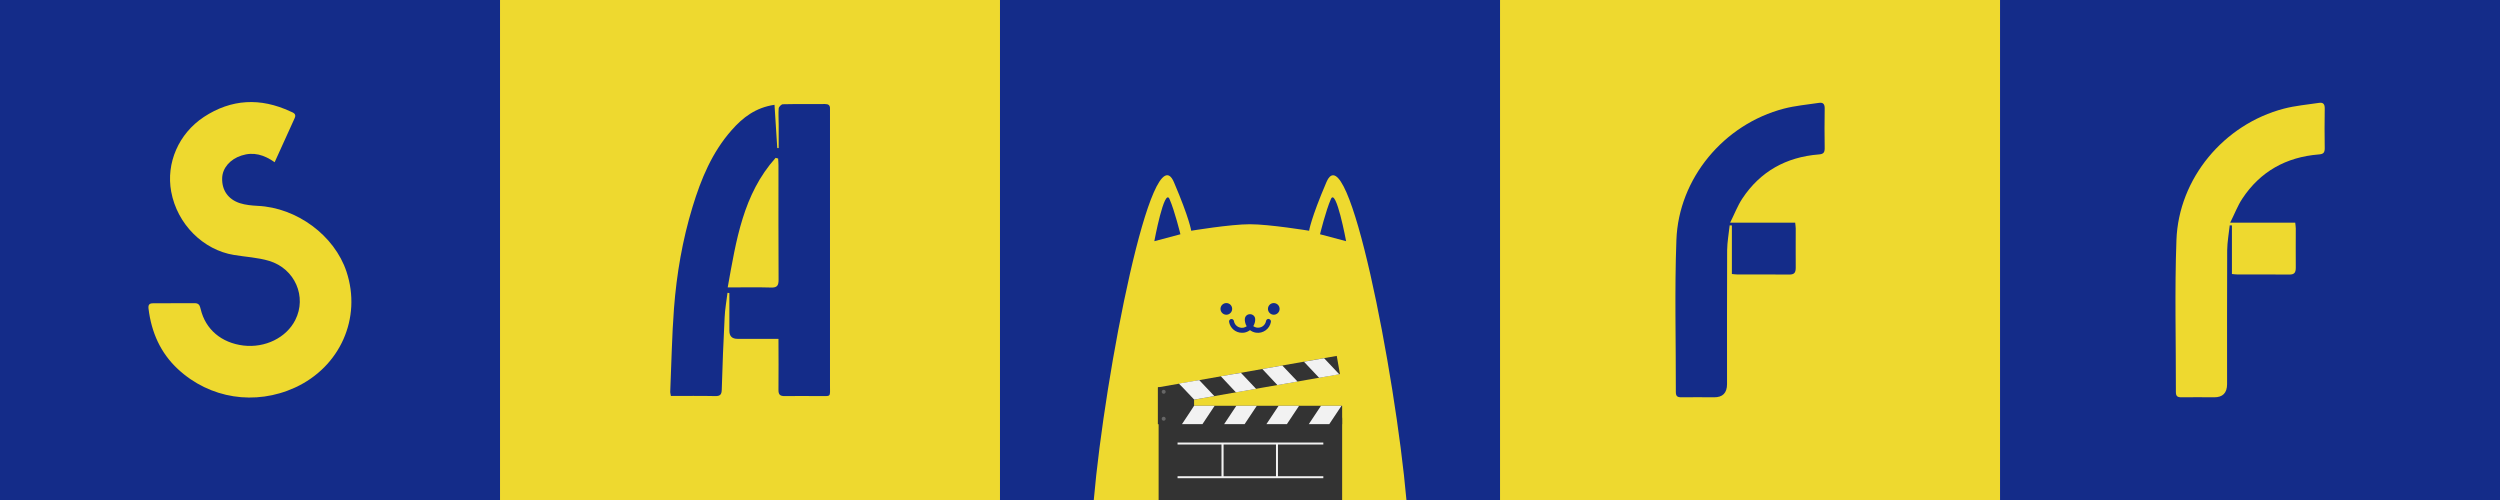 <svg width="400" height="80" viewBox="0 0 400 80" fill="none" xmlns="http://www.w3.org/2000/svg">
<rect x="0" y="0" width="400" height="80" fill="#808080" stroke="none"/>
<g clip-path="url(#clip0_221_2732)">
<path d="M80.007 0H0V80H80.007V0Z" fill="#142C89"/>
<path d="M160.014 0H80.007V80H160.014V0Z" fill="#EED92F"/>
<path d="M124.537 54.214C122.265 54.214 120.116 54.214 117.985 54.214C117.127 54.214 116.699 53.779 116.699 52.911C116.699 50.903 116.699 48.895 116.699 46.887C116.593 46.887 116.505 46.869 116.399 46.852C116.241 48.173 115.994 49.476 115.941 50.797C115.748 54.619 115.589 58.459 115.483 62.298C115.466 63.109 115.254 63.391 114.426 63.373C112.084 63.32 109.741 63.355 107.345 63.355C107.292 63.056 107.222 62.845 107.24 62.616C107.433 58.195 107.504 53.756 107.838 49.335C108.261 43.822 109.195 38.38 110.815 33.078C112.172 28.622 113.933 24.359 117.069 20.819C118.848 18.794 120.909 17.208 123.921 16.768C124.062 19.11 124.203 21.4 124.361 23.69C124.432 23.69 124.52 23.69 124.59 23.69C124.59 22.439 124.59 21.189 124.59 19.921C124.59 19.058 124.52 18.195 124.59 17.349C124.608 17.103 125.013 16.68 125.26 16.68C127.514 16.627 129.751 16.662 132.006 16.645C132.552 16.645 132.816 16.838 132.799 17.384C132.799 17.649 132.799 17.913 132.799 18.177C132.799 32.638 132.799 47.098 132.799 61.559C132.799 63.655 133.045 63.355 131.037 63.373C129.223 63.373 127.391 63.338 125.577 63.373C124.802 63.391 124.537 63.126 124.555 62.351C124.59 59.709 124.555 57.067 124.555 54.232L124.537 54.214ZM116.417 45.989C118.936 45.989 121.138 45.936 123.357 46.006C124.344 46.041 124.573 45.689 124.573 44.756C124.537 38.644 124.555 32.532 124.555 26.42C124.555 26.068 124.52 25.715 124.502 25.363C124.361 25.328 124.238 25.293 124.097 25.258C118.883 31.088 117.791 38.45 116.435 45.971L116.417 45.989Z" fill="#142C89"/>
<path d="M43.984 25.98C42.258 24.764 40.567 24.254 38.63 24.888C36.833 25.469 35.6 26.86 35.547 28.481C35.477 30.401 36.48 31.898 38.401 32.514C39.299 32.796 40.268 32.884 41.219 32.937C47.49 33.219 53.514 37.675 55.434 43.452C57.9 50.867 54.43 58.705 47.19 62.017C40.831 64.923 33.574 63.796 28.466 59.058C25.665 56.451 24.221 53.157 23.762 49.37C23.692 48.754 23.903 48.525 24.502 48.525C26.722 48.525 28.941 48.525 31.143 48.507C31.865 48.507 31.971 48.912 32.112 49.476C32.887 52.717 35.441 54.866 38.964 55.288C42.417 55.694 45.816 54.038 47.243 51.202C49.128 47.503 47.208 42.994 43.069 41.744C41.254 41.198 39.316 41.11 37.432 40.793C32.535 40 28.36 35.896 27.391 30.665C26.546 26.085 28.589 21.383 32.605 18.723C37.027 15.817 41.677 15.605 46.451 17.825C46.873 18.018 47.472 18.177 47.155 18.882C46.116 21.189 45.059 23.496 43.949 25.945L43.984 25.98Z" fill="#EED92F"/>
<path d="M320.01 0H240.003V80H320.01V0Z" fill="#EED92F"/>
<path d="M276.748 36.055C276.607 37.376 276.361 38.697 276.343 40.018C276.308 47.169 276.326 54.302 276.326 61.453C276.326 62.874 275.633 63.578 274.247 63.567C272.485 63.567 270.742 63.532 268.998 63.567C268.346 63.567 268.135 63.355 268.135 62.721C268.152 54.619 267.923 46.517 268.223 38.415C268.575 28.534 275.832 19.886 285.415 17.384C287.229 16.909 289.114 16.75 290.964 16.468C291.686 16.345 291.968 16.627 291.95 17.384C291.915 19.498 291.915 21.612 291.95 23.725C291.95 24.465 291.703 24.659 290.981 24.712C285.785 25.134 281.645 27.424 278.756 31.792C278.017 32.919 277.523 34.223 276.819 35.632H287.229C287.264 36.002 287.317 36.284 287.317 36.565C287.317 38.644 287.3 40.74 287.317 42.818C287.317 43.611 287.106 43.945 286.243 43.928C283.46 43.893 280.694 43.928 277.911 43.91C277.682 43.91 277.471 43.875 277.101 43.84V36.072C276.977 36.072 276.854 36.072 276.731 36.055H276.748Z" fill="#142C89"/>
<path d="M400.018 0H320.011V80H400.018V0Z" fill="#142C89"/>
<path d="M356.756 36.055C356.615 37.376 356.368 38.697 356.35 40.018C356.315 47.169 356.333 54.302 356.333 61.453C356.333 62.874 355.64 63.578 354.254 63.567C352.493 63.567 350.749 63.532 349.005 63.567C348.353 63.567 348.142 63.355 348.142 62.721C348.16 54.619 347.931 46.517 348.23 38.415C348.582 28.534 355.84 19.886 365.422 17.384C367.237 16.909 369.121 16.75 370.971 16.468C371.693 16.345 371.975 16.627 371.957 17.384C371.922 19.498 371.922 21.612 371.957 23.725C371.957 24.465 371.711 24.659 370.989 24.712C365.792 25.134 361.653 27.424 358.764 31.792C358.024 32.919 357.531 34.223 356.826 35.632H367.237C367.272 36.002 367.325 36.284 367.325 36.565C367.325 38.644 367.307 40.74 367.325 42.818C367.325 43.611 367.113 43.945 366.25 43.928C363.467 43.893 360.701 43.928 357.918 43.91C357.689 43.91 357.478 43.875 357.108 43.84V36.072C356.985 36.072 356.861 36.072 356.738 36.055H356.756Z" fill="#EED92F"/>
<path d="M240.004 0H159.997V80H240.004V0Z" fill="#142C89"/>
<path d="M225.013 80H175.004C176.784 59.604 184.34 20.995 187.828 29.15C190.329 34.998 190.594 36.918 190.594 36.918C190.594 36.918 196.847 35.879 199.982 35.879C203.118 35.879 209.459 36.918 209.459 36.918C209.459 36.918 209.723 34.998 212.225 29.15C215.713 21.013 223.234 59.727 225.031 80H225.013Z" fill="#EED92F"/>
<path d="M184.692 38.591C184.692 38.591 186.295 29.96 187.123 31.845C187.951 33.73 188.867 37.481 188.867 37.481L184.692 38.591Z" fill="#142C89"/>
<path d="M215.378 38.591C215.378 38.591 213.775 29.96 212.947 31.845C212.119 33.73 211.203 37.481 211.203 37.481L215.378 38.591Z" fill="#142C89"/>
<path d="M214.744 67.001V80H185.38V67.001C185.38 66.403 185.873 65.927 186.454 65.927H213.669C213.758 65.927 213.846 65.927 213.934 65.962C214.392 66.085 214.744 66.508 214.744 67.001Z" fill="#333333"/>
<path d="M191.052 61.981H185.256V67.864H191.052V61.981Z" fill="#333333"/>
<path d="M214.744 64.923H185.38V67.882H214.744V64.923Z" fill="#333333"/>
<path d="M211.362 64.923L210.693 65.927L209.407 67.864H212.683L213.951 65.962L214.638 64.923H211.362ZM204.58 64.923L203.911 65.927L202.625 67.864H205.901L207.187 65.927L207.857 64.923H204.58ZM191.052 64.923L190.4 65.927L189.114 67.864H192.391L193.677 65.927L194.346 64.923H191.07H191.052ZM197.816 64.923L197.147 65.927L195.861 67.864H199.137L200.423 65.927L201.092 64.923H197.816Z" fill="#F2F2F2"/>
<path d="M213.881 56.944L185.274 61.981L185.468 64.923L214.391 59.85L213.881 56.944Z" fill="#333333"/>
<path d="M211.855 57.314L208.631 57.878L211.062 60.449L214.286 59.886L211.855 57.314ZM205.196 58.476L201.973 59.04L204.386 61.612L207.609 61.048L205.179 58.494L205.196 58.476ZM191.879 60.819H191.862L188.638 61.365V61.4L189.219 61.981L191.069 63.937L194.293 63.373L191.879 60.819ZM198.538 59.657L195.314 60.203H195.332L197.745 62.774L200.969 62.211L198.555 59.657H198.538Z" fill="#F2F2F2"/>
<path d="M186.507 62.686C186.507 62.862 186.366 63.003 186.19 63.003C186.014 63.003 185.873 62.862 185.873 62.686C185.873 62.51 186.014 62.369 186.19 62.369C186.366 62.369 186.507 62.51 186.507 62.686Z" fill="#666666"/>
<path d="M186.507 67.001C186.507 67.177 186.366 67.318 186.19 67.318C186.014 67.318 185.873 67.177 185.873 67.001C185.873 66.825 186.014 66.684 186.19 66.684C186.366 66.684 186.507 66.825 186.507 67.001Z" fill="#666666"/>
<path d="M211.731 71.123V70.806H188.409V71.123H195.438V76.195H188.409V76.513H211.731V76.195H204.474V71.123H211.731ZM204.157 76.195H195.772V71.123H204.157V76.195Z" fill="#F2F2F2"/>
<path d="M203.805 48.49C203.276 48.49 202.871 48.912 202.871 49.423C202.871 49.934 203.294 50.357 203.805 50.357C204.316 50.357 204.738 49.934 204.738 49.423C204.738 48.912 204.316 48.49 203.805 48.49Z" fill="#142C89"/>
<path d="M197.146 49.423C197.146 48.895 196.724 48.49 196.213 48.49C195.702 48.49 195.279 48.912 195.279 49.423C195.279 49.934 195.702 50.357 196.213 50.357C196.724 50.357 197.146 49.934 197.146 49.423Z" fill="#142C89"/>
<path d="M203.03 51.026C202.819 50.991 202.607 51.132 202.572 51.343C202.449 52.065 201.797 52.523 201.075 52.417C200.881 52.382 200.705 52.312 200.529 52.188C200.652 51.977 200.74 51.748 200.793 51.519C200.828 51.361 200.828 51.202 200.828 51.061C200.828 50.621 200.458 50.269 200 50.269C199.542 50.269 199.19 50.603 199.172 51.061C199.172 51.22 199.172 51.378 199.208 51.519C199.243 51.766 199.348 51.995 199.472 52.206C199.313 52.312 199.119 52.4 198.926 52.435C198.203 52.541 197.534 52.065 197.428 51.361C197.393 51.149 197.182 51.008 196.97 51.044C196.759 51.079 196.618 51.29 196.653 51.502C196.829 52.523 197.71 53.245 198.714 53.245C198.82 53.245 198.943 53.245 199.049 53.228C199.384 53.175 199.718 53.034 200 52.822C200.282 53.034 200.599 53.175 200.951 53.228C202.079 53.404 203.153 52.629 203.347 51.502C203.382 51.29 203.241 51.079 203.03 51.044V51.026Z" fill="#142C89"/>
</g>
<defs>
<clipPath id="clip0_221_2732">
<rect width="400" height="80" fill="white"/>
</clipPath>
</defs>
</svg>

